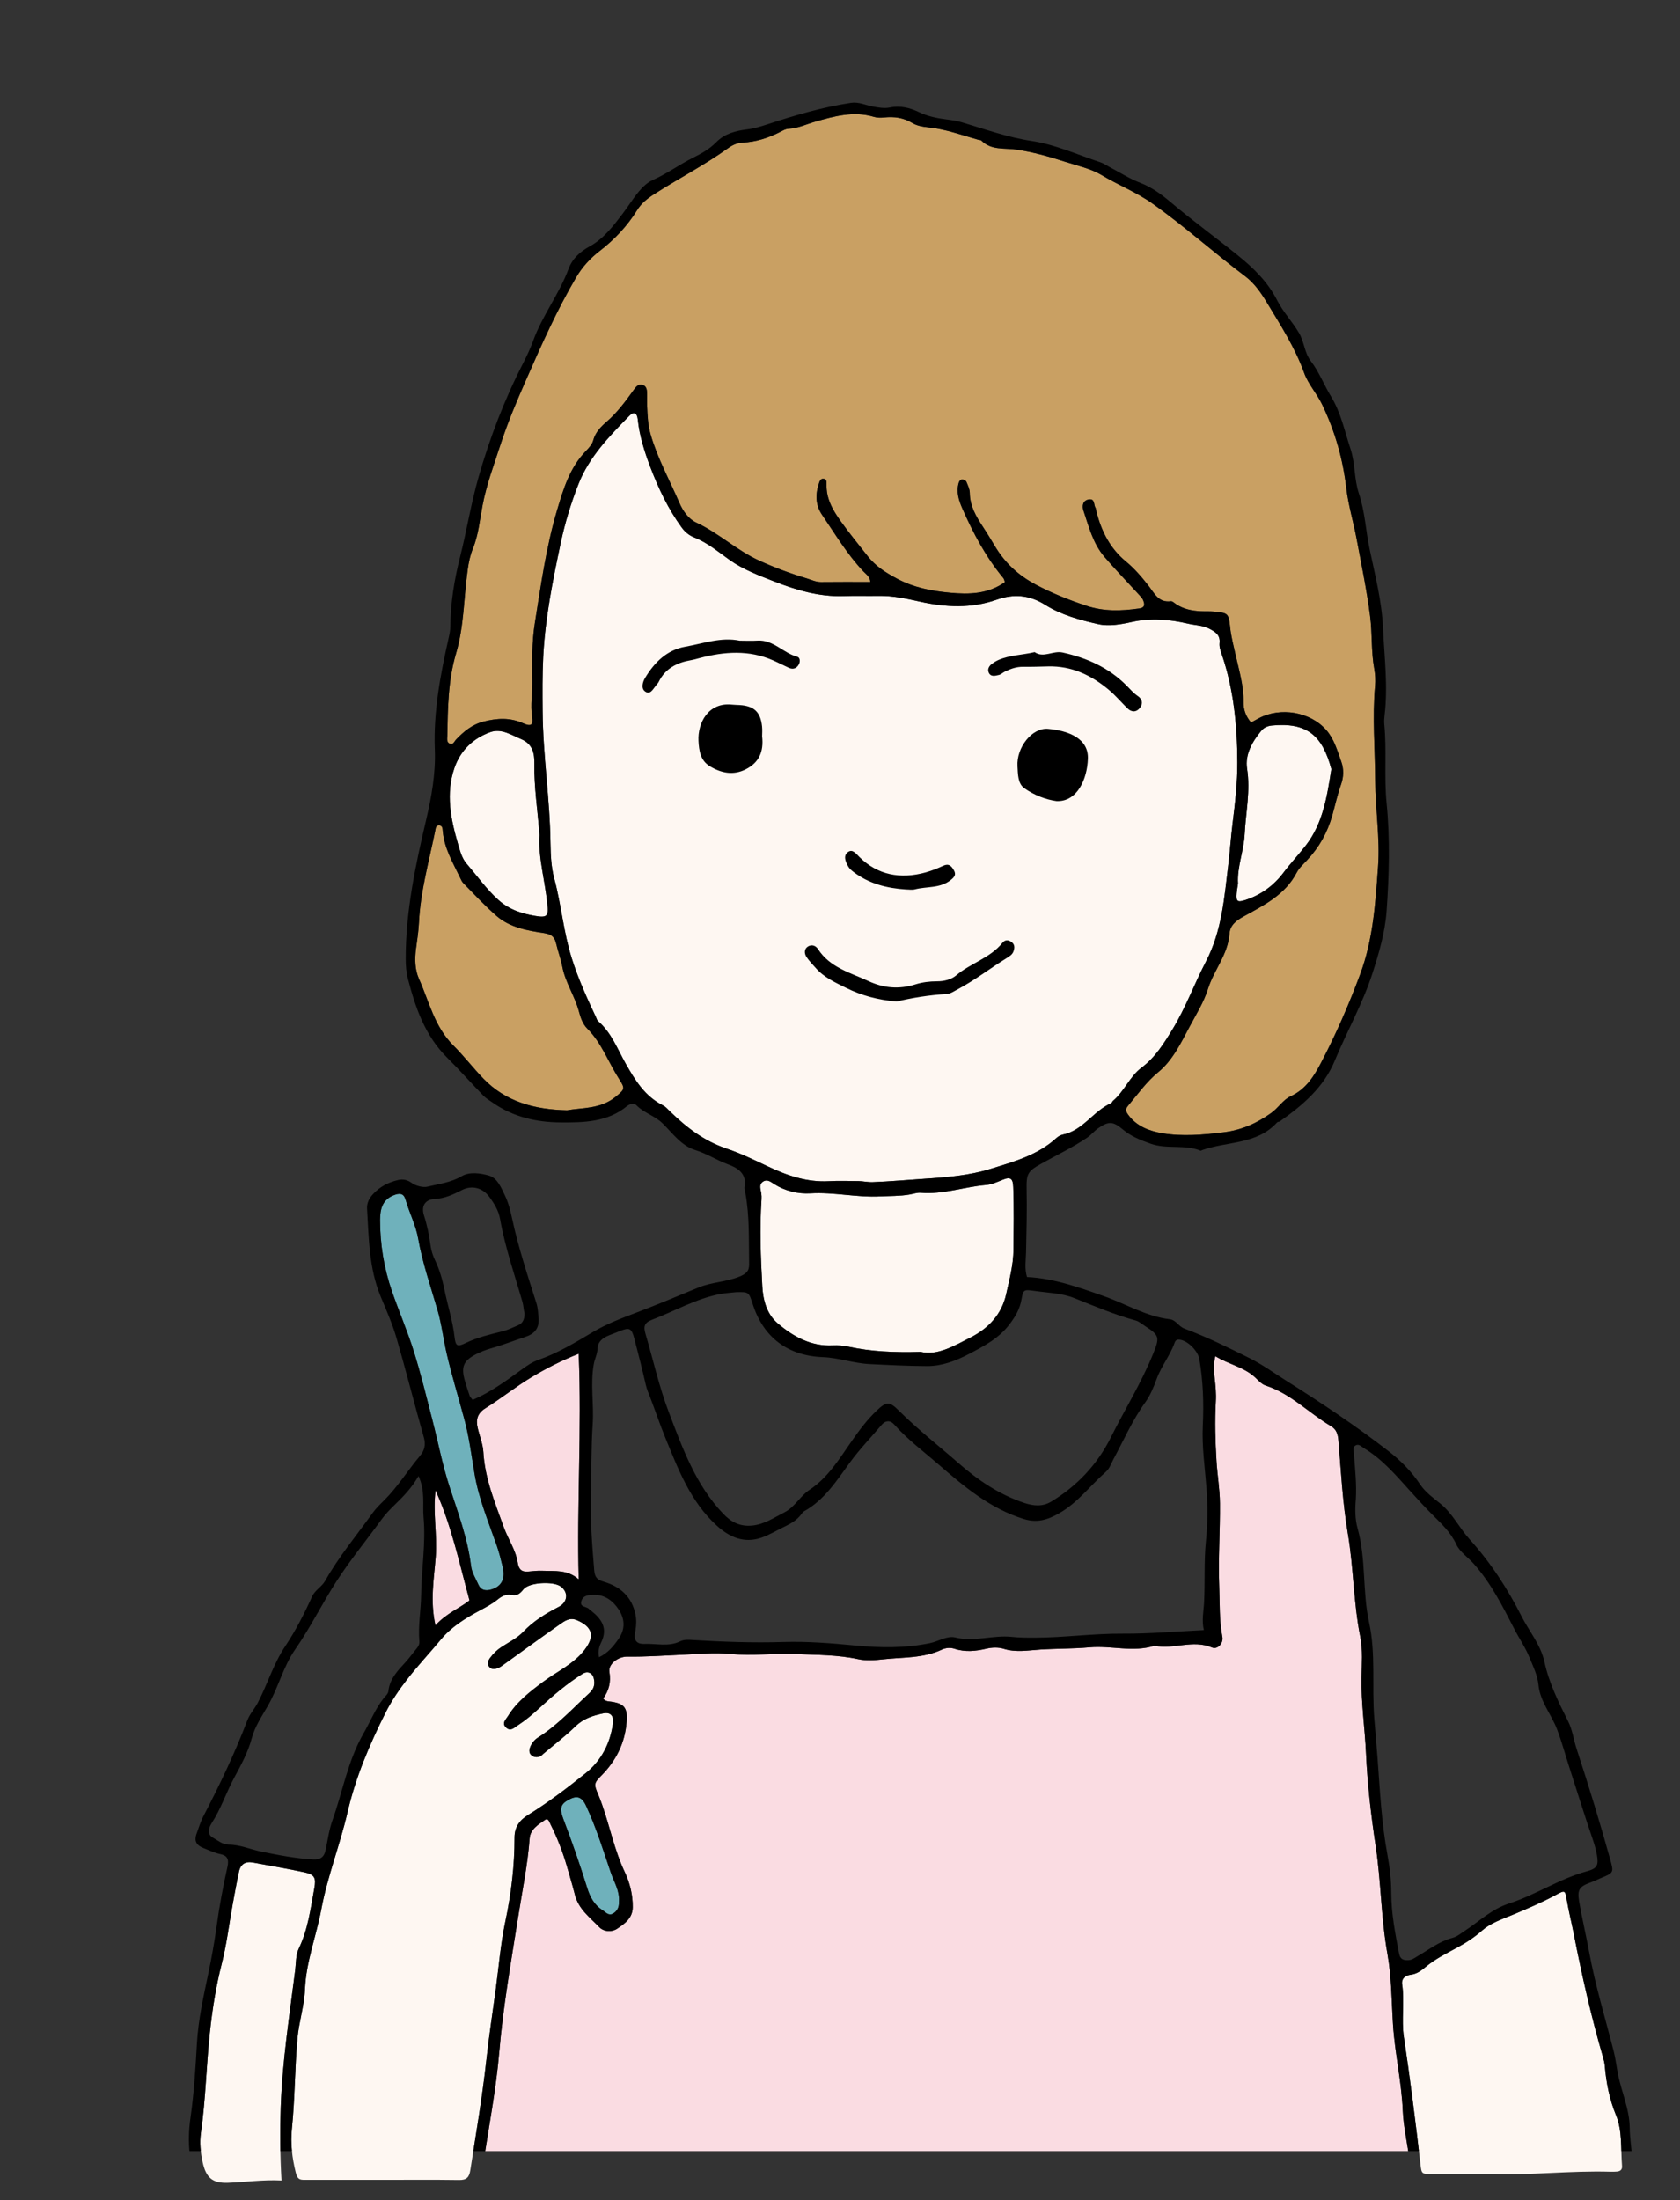 <svg version="1.1" id="staff_02" xmlns="http://www.w3.org/2000/svg" xmlns:xlink="http://www.w3.org/1999/xlink" width="164.863px" height="215.854px" viewBox="0 0 164.863 215.854">
<rect x="0" y="0" width="164.863" height="215.854" fill="#333333" stroke="none"/>
<g>
	<path fill="#FEF7F2" d="M84.24,115.875c0.472,0.014,0.932,0.122,1.415,0.104c1.719-0.066,3.429-0.225,5.142-0.337
		c2.157-0.141,4.297-0.314,6.356-0.949c2.309-0.712,4.674-1.35,6.531-3.055c0.168-0.154,0.4-0.281,0.622-0.326
		c1.987-0.407,2.989-2.324,4.743-3.083c0.076-0.033,0.101-0.166,0.173-0.226c1.111-0.933,1.65-2.397,2.787-3.245
		c1.36-1.014,2.197-2.373,3.041-3.75c1.299-2.121,2.149-4.475,3.289-6.663c1.566-3.007,1.799-6.225,2.19-9.429
		c0.166-1.359,0.257-2.757,0.426-4.114c0.249-2.001,0.477-3.997,0.471-6.007c-0.011-3.596-0.356-7.158-1.526-10.59
		c-0.127-0.371-0.26-0.742-0.22-1.115c0.085-0.789-0.415-1.099-0.991-1.401c-0.654-0.344-1.391-0.337-2.084-0.499
		c-1.822-0.426-3.656-0.592-5.536-0.17c-1.063,0.238-2.247,0.449-3.275,0.218c-1.799-0.405-3.651-0.903-5.216-1.892
		c-1.583-1-3.122-1.092-4.776-0.51c-2.482,0.873-4.998,0.75-7.488,0.198c-1.357-0.301-2.69-0.596-4.084-0.573
		c-1.15,0.019-2.302-0.02-3.451,0.019c-2.392,0.08-4.633-0.587-6.811-1.439c-1.493-0.584-3.018-1.157-4.343-2.09
		c-1.133-0.798-2.183-1.71-3.5-2.225c-0.491-0.192-0.907-0.534-1.227-0.972c-1.329-1.821-2.284-3.835-3.081-5.932
		c-0.576-1.517-1.065-3.051-1.232-4.682c-0.068-0.664-0.407-0.779-0.828-0.349c-1.964,2.008-3.945,4.036-4.99,6.697
		c-0.73,1.857-1.315,3.767-1.736,5.748c-0.79,3.714-1.535,7.424-1.725,11.221c-0.088,1.766-0.071,3.539-0.058,5.308
		c0.032,4.348,0.72,8.657,0.773,13.009c0.014,1.122,0.07,2.309,0.366,3.41c0.695,2.578,0.908,5.25,1.714,7.815
		c0.633,2.016,1.493,3.909,2.385,5.803c0.061,0.129,0.098,0.291,0.198,0.377c1.316,1.127,1.903,2.738,2.719,4.181
		c0.932,1.648,1.898,3.209,3.665,4.092c0.248,0.124,0.446,0.358,0.651,0.558c1.618,1.579,3.364,2.932,5.559,3.67
		c1.391,0.467,2.726,1.115,4.055,1.746c1.912,0.908,3.861,1.583,6.024,1.46C82.318,115.83,83.28,115.875,84.24,115.875z"/>
	<path fill="#FEF7F2" d="M37.549,213.862c2.498,0,4.996-0.023,7.493,0.014c0.728,0.011,0.999-0.242,1.11-0.958
		c0.562-3.623,1.187-7.236,1.583-10.885c0.247-2.278,0.6-4.544,0.907-6.815c0.302-2.231,0.478-4.489,0.943-6.686
		c0.578-2.73,0.913-5.47,0.906-8.248c-0.003-1.068,0.532-1.727,1.321-2.216c1.984-1.229,3.839-2.638,5.651-4.094
		c1.537-1.236,2.42-2.918,2.686-4.892c0.102-0.757-0.242-1.138-0.981-0.979c-0.978,0.211-1.912,0.501-2.685,1.254
		c-0.99,0.963-2.098,1.804-3.156,2.698c-0.108,0.091-0.204,0.217-0.329,0.265c-0.279,0.108-0.573,0.1-0.818-0.089
		c-0.266-0.205-0.268-0.507-0.167-0.786c0.151-0.415,0.425-0.754,0.801-0.991c1.904-1.201,3.407-2.862,5.046-4.368
		c0.449-0.413,0.543-0.895,0.406-1.435c-0.139-0.547-0.62-0.74-1.109-0.432c-1.537,0.968-2.924,2.153-4.245,3.374
		c-0.671,0.62-1.352,1.19-2.106,1.682c-0.332,0.216-0.697,0.63-1.141,0.215c-0.463-0.433-0.02-0.795,0.183-1.126
		c0.865-1.407,2.149-2.394,3.448-3.362c1.372-1.022,2.983-1.733,4.066-3.134c1.036-1.34,0.79-2.26-0.75-2.918
		c-0.706-0.302-1.209,0.083-1.698,0.426c-1.87,1.311-3.715,2.66-5.57,3.993c-0.117,0.084-0.235,0.171-0.366,0.228
		c-0.315,0.137-0.658,0.253-0.937-0.032c-0.293-0.299-0.145-0.645,0.054-0.916c0.313-0.425,0.691-0.789,1.143-1.082
		c0.72-0.466,1.526-0.862,2.104-1.471c1.009-1.063,2.208-1.79,3.48-2.446c0.899-0.464,0.986-1.444,0.188-2.015
		c-0.727-0.52-3.087-0.407-3.645,0.29c-0.346,0.432-0.635,0.66-1.174,0.544c-0.52-0.112-0.988,0.155-1.33,0.433
		c-0.569,0.463-1.198,0.785-1.83,1.125c-1.394,0.752-2.74,1.586-3.763,2.817c-1.095,1.319-2.273,2.572-3.321,3.92
		c-0.776,0.999-1.52,2.091-2.083,3.207c-1.581,3.135-2.965,6.379-3.757,9.82c-0.739,3.209-1.968,6.275-2.575,9.528
		c-0.49,2.623-1.494,5.14-1.604,7.854c-0.066,1.626-0.595,3.193-0.739,4.82c-0.261,2.95-0.242,5.914-0.545,8.862
		c-0.146,1.424,0.022,2.846,0.376,4.273c0.168,0.679,0.377,0.734,0.891,0.733C32.458,213.86,35.004,213.862,37.549,213.862z"/>
	<path fill="#FEF7F2" d="M146.726,213.293c3.313,0.137,7.335-0.346,11.368-0.227c0.192,0.006,0.384-0.003,0.576-0.017
		c0.335-0.026,0.533-0.185,0.504-0.549c-0.135-1.669,0.046-3.431-0.587-4.972c-0.649-1.582-0.962-3.171-1.102-4.835
		c-0.024-0.282-0.09-0.564-0.169-0.837c-1.166-3.993-2.081-8.046-2.878-12.125c-0.21-1.077-0.479-2.141-0.668-3.219
		c-0.191-1.087-0.145-1.115-1.113-0.594c-1.391,0.748-2.84,1.366-4.297,1.97c-1.014,0.42-2.094,0.781-2.915,1.508
		c-0.766,0.678-1.6,1.216-2.48,1.692c-1.045,0.565-2.108,1.093-3.027,1.856c-0.446,0.37-0.872,0.709-1.493,0.789
		c-0.487,0.063-0.941,0.334-0.849,0.953c0.255,1.716-0.089,3.442,0.17,5.167c0.623,4.148,1.146,8.311,1.627,12.478
		c0.11,0.953,0.109,0.958,1.139,0.961C142.357,213.296,144.181,213.293,146.726,213.293z"/>
	<path fill="#FEF7F2" d="M90.352,132.631c1.637,0.397,3.3-0.599,4.935-1.436c1.712-0.877,3.016-2.241,3.453-4.232
		c0.314-1.435,0.702-2.844,0.715-4.347c0.017-2.057,0.056-4.112-0.023-6.168c-0.031-0.825-0.262-1.024-1.046-0.699
		c-0.535,0.221-1.073,0.461-1.638,0.509c-2.138,0.179-4.204,0.946-6.388,0.761c-0.368-0.031-0.751,0.113-1.127,0.177
		c-0.941,0.159-1.893,0.133-2.842,0.182c-2.299,0.121-4.556-0.44-6.866-0.302c-1.209,0.072-2.468-0.221-3.563-0.913
		c-0.305-0.193-0.651-0.499-1.055-0.253c-0.486,0.296-0.258,0.754-0.2,1.169c0.026,0.189,0.034,0.384,0.022,0.574
		c-0.189,2.851-0.081,5.702,0.077,8.548c0.075,1.347,0.436,2.712,1.488,3.611c1.536,1.312,3.276,2.29,5.427,2.187
		c0.522-0.025,1.062,0.016,1.572,0.127C85.504,132.603,87.739,132.702,90.352,132.631z"/>
	<path fill="#FEF7F2" d="M27.627,213.924c-0.144-2.533-0.157-4.874-0.075-7.218c0.158-4.501,0.852-8.943,1.416-13.4
		c0.09-0.713,0.047-1.5,0.346-2.117c0.916-1.889,1.164-3.925,1.534-5.94c0.184-1.004,0.033-1.342-0.958-1.558
		c-1.676-0.366-3.372-0.641-5.058-0.961c-0.75-0.142-1.223,0.16-1.379,0.891c-0.229,1.074-0.427,2.154-0.623,3.235
		c-0.351,1.929-0.58,3.888-1.064,5.782c-0.57,2.233-0.93,4.506-1.171,6.77c-0.349,3.277-0.413,6.585-0.88,9.859
		c-0.135,0.944-0.036,1.916,0.171,2.863c0.338,1.54,0.967,2.072,2.485,2.019C24.092,214.087,25.801,213.831,27.627,213.924z"/>
	<path fill="#FEF7F2" d="M52.946,81.927c-0.19-2.475-0.547-4.705-0.506-6.961c0.02-1.089-0.182-1.981-1.315-2.46
		c-0.971-0.41-1.931-1.062-3.002-0.679c-1.691,0.604-2.931,1.787-3.527,3.512c-0.869,2.516-0.371,4.995,0.345,7.447
		c0.2,0.686,0.378,1.41,0.854,1.96c1.026,1.184,1.917,2.465,3.105,3.537c1.08,0.974,2.298,1.346,3.604,1.572
		c1.203,0.208,1.33,0.024,1.206-1.187C53.47,86.341,52.797,84.064,52.946,81.927z"/>
	<path fill="#FEF7F2" d="M121.489,86.685c-0.055,0.38-0.111,0.662-0.134,0.947c-0.067,0.804,0.07,0.92,0.835,0.674
		c1.539-0.496,2.811-1.427,3.762-2.693c0.692-0.921,1.477-1.753,2.178-2.652c1.704-2.188,2.104-4.859,2.52-7.505
		c-0.879-3.281-2.374-4.615-5.852-4.275c-0.385,0.038-0.763,0.198-1.003,0.487c-0.901,1.084-1.634,2.346-1.415,3.751
		c0.34,2.178-0.13,4.283-0.238,6.418C122.058,83.502,121.384,85.09,121.489,86.685z"/>
	<g>
		<defs>
			<rect id="SVGID_1_" width="163.696" height="211.043"/>
		</defs>
		<clipPath id="SVGID_2_">
			<use xlink:href="#SVGID_1_"  overflow="visible"/>
		</clipPath>
		<path clip-path="url(#SVGID_2_)" fill="#C9A063" d="M122.771,70.883c0.253-0.139,0.5-0.278,0.751-0.411
			c2.13-1.133,5.06-0.645,6.636,1.162c0.765,0.876,1.078,2.007,1.461,3.08c0.263,0.737,0.25,1.491-0.021,2.255
			c-0.349,0.982-0.57,2.01-0.851,3.009c-0.484,1.721-1.299,3.16-2.5,4.433c-0.361,0.383-0.769,0.757-1.007,1.213
			c-1.138,2.175-3.232,3.201-5.221,4.298c-0.762,0.42-1.31,0.883-1.364,1.675c-0.14,2.044-1.534,3.573-2.118,5.439
			c-0.405,1.294-1.156,2.485-1.801,3.697c-0.853,1.602-1.658,3.295-3.071,4.454c-1.175,0.963-2.005,2.163-2.957,3.287
			c-0.267,0.315-0.266,0.513-0.02,0.858c0.837,1.179,2.125,1.64,3.394,1.851c1.969,0.327,3.956,0.153,5.968-0.093
			c1.811-0.221,3.254-0.878,4.677-1.883c0.709-0.501,1.188-1.318,1.929-1.656c1.526-0.698,2.316-2.013,3.01-3.341
			c1.453-2.784,2.704-5.654,3.807-8.617c1.285-3.452,1.497-6.986,1.758-10.549c0.206-2.82-0.267-5.629-0.279-8.452
			c-0.013-3.097-0.293-6.193-0.012-9.293c0.052-0.567,0.015-1.16-0.087-1.721c-0.309-1.702-0.181-3.432-0.403-5.146
			c-0.332-2.558-0.854-5.076-1.331-7.605c-0.31-1.644-0.806-3.262-1-4.918c-0.338-2.886-1.116-5.609-2.376-8.225
			c-0.522-1.083-1.363-1.981-1.765-3.101c-0.897-2.498-2.332-4.707-3.685-6.951c-0.557-0.924-1.217-1.864-2.103-2.53
			c-3.087-2.321-5.96-4.915-9.116-7.147c-1.559-1.103-3.349-1.804-4.984-2.788c-1.035-0.623-2.387-0.917-3.609-1.311
			c-1.54-0.496-3.117-0.942-4.712-1.178c-1.205-0.179-2.485,0.097-3.474-0.895c-0.057-0.057-0.184-0.041-0.276-0.067
			c-1.376-0.388-2.719-0.866-4.144-1.117c-0.777-0.137-1.632-0.104-2.353-0.537c-0.857-0.515-1.78-0.647-2.762-0.536
			c-0.328,0.037-0.688,0.032-1.001-0.062c-1.986-0.601-3.9-0.06-5.765,0.472c-0.865,0.247-1.686,0.655-2.608,0.697
			c-0.303,0.014-0.543,0.165-0.799,0.297c-1.16,0.596-2.392,0.993-3.692,1.06c-0.571,0.029-1.005,0.232-1.434,0.54
			c-2.332,1.673-4.885,2.989-7.296,4.537c-0.661,0.424-1.228,0.879-1.646,1.553c-0.971,1.564-2.219,2.884-3.675,4.007
			c-0.923,0.712-1.705,1.566-2.29,2.56c-1.894,3.218-3.409,6.624-4.909,10.037c-0.92,2.094-1.812,4.187-2.524,6.377
			c-0.649,1.999-1.386,3.952-1.777,6.031c-0.263,1.401-0.394,2.847-0.934,4.179c-0.276,0.679-0.415,1.357-0.515,2.076
			c-0.383,2.744-0.352,5.557-1.144,8.23c-0.786,2.655-0.806,5.364-0.856,8.081c-0.005,0.277-0.089,0.628,0.235,0.763
			c0.347,0.144,0.439-0.209,0.631-0.41c0.755-0.789,1.567-1.47,2.687-1.756c1.338-0.342,2.606-0.412,3.905,0.172
			c0.758,0.341,1.002,0.164,0.869-0.652c-0.19-1.16,0.042-2.298,0.023-3.446c-0.031-1.91-0.064-3.836,0.238-5.729
			c0.595-3.725,1.107-7.469,2.187-11.098c0.619-2.08,1.24-4.164,2.819-5.786c0.295-0.303,0.62-0.662,0.724-1.05
			c0.213-0.802,0.769-1.356,1.323-1.835c1.049-0.908,1.846-1.998,2.643-3.103c0.227-0.314,0.474-0.668,0.929-0.487
			c0.363,0.144,0.384,0.519,0.39,0.862c0.006,0.383-0.01,0.767,0.004,1.15c0.037,0.957,0.078,1.918,0.347,2.844
			c0.681,2.349,1.87,4.487,2.832,6.719c0.337,0.781,0.89,1.564,1.647,1.916c2.204,1.025,3.97,2.73,6.204,3.741
			c1.527,0.691,3.066,1.264,4.656,1.74c0.453,0.136,0.882,0.356,1.384,0.35c1.603-0.019,3.206-0.007,4.831-0.007
			c-0.007-0.502-0.417-0.76-0.687-1.046c-1.587-1.678-2.758-3.654-4.047-5.544c-0.672-0.986-0.663-2.068-0.279-3.164
			c0.063-0.18,0.157-0.373,0.377-0.372c0.334,0.001,0.354,0.277,0.345,0.51c-0.053,1.425,0.593,2.542,1.396,3.668
			c0.831,1.167,1.741,2.261,2.618,3.387c0.793,1.019,1.793,1.642,2.898,2.234c1.646,0.882,3.417,1.218,5.222,1.385
			c1.859,0.172,3.72,0.133,5.366-1.043c-0.048-0.132-0.065-0.289-0.148-0.389c-1.714-2.065-2.964-4.407-4.031-6.846
			c-0.34-0.777-0.619-1.624-0.347-2.514c0.061-0.201,0.192-0.348,0.408-0.311c0.125,0.021,0.298,0.11,0.34,0.213
			c0.143,0.354,0.331,0.727,0.333,1.094c0.009,1.27,0.627,2.328,1.273,3.302c0.419,0.633,0.815,1.291,1.203,1.937
			c0.984,1.64,2.3,2.853,3.984,3.749c1.593,0.848,3.23,1.502,4.949,2.075c1.779,0.593,3.447,0.524,5.204,0.279
			c0.623-0.087,0.55-0.439,0.406-0.801c-0.101-0.253-0.329-0.462-0.521-0.672c-1.097-1.202-2.234-2.371-3.293-3.606
			c-1.11-1.294-1.517-2.941-2.045-4.511c-0.155-0.46-0.096-1.026,0.557-1.113c0.572-0.076,0.434,0.523,0.616,0.815
			c0.072,0.115,0.063,0.278,0.099,0.416c0.498,1.892,1.321,3.565,2.884,4.853c0.84,0.692,1.573,1.542,2.241,2.408
			c0.583,0.756,0.981,1.656,2.178,1.502c0.15-0.019,0.334,0.165,0.491,0.271c0.74,0.502,1.578,0.665,2.448,0.708
			c0.431,0.022,0.866-0.006,1.295,0.034c1.37,0.127,1.437,0.173,1.579,1.523c0.101,0.96,0.35,1.883,0.559,2.819
			c0.333,1.489,0.786,2.958,0.754,4.516C122.012,69.586,122.242,70.273,122.771,70.883z"/>
		<path clip-path="url(#SVGID_2_)" fill="#C9A063" d="M55.646,108.929c1.448-0.264,3.281-0.104,4.764-1.323
			c0.897-0.738,0.965-0.781,0.342-1.75c-1.054-1.641-1.707-3.531-3.127-4.949c-0.439-0.438-0.652-1.061-0.812-1.667
			c-0.402-1.523-1.34-2.843-1.634-4.411c-0.139-0.745-0.42-1.462-0.59-2.202c-0.152-0.659-0.399-0.958-1.191-1.08
			c-1.635-0.25-3.342-0.54-4.654-1.672c-1.156-0.998-2.192-2.135-3.272-3.221c-0.131-0.132-0.215-0.318-0.297-0.491
			c-0.711-1.504-1.598-2.943-1.729-4.666c-0.016-0.216-0.035-0.517-0.361-0.52c-0.323-0.003-0.327,0.272-0.374,0.508
			c-0.602,2.991-1.447,5.936-1.597,9.01c-0.042,0.859-0.173,1.716-0.289,2.57c-0.137,1.017-0.116,2.069,0.29,2.97
			c1.004,2.23,1.502,4.674,3.38,6.541c1.022,1.016,1.946,2.223,2.965,3.271C49.592,108.043,52.358,108.857,55.646,108.929z"/>
		<path clip-path="url(#SVGID_2_)" fill="#FADCE2" d="M119.266,133.05c-0.21,0.845-0.149,1.498-0.07,2.161
			c0.089,0.755,0.161,1.501,0.117,2.28c-0.109,1.948-0.052,3.899,0.066,5.855c0.083,1.384,0.326,2.75,0.338,4.143
			c0.023,2.723-0.175,5.439-0.069,8.17c0.064,1.652-0.008,3.3,0.307,4.938c0.118,0.613-0.47,1.27-1.02,1.035
			c-1.877-0.802-3.77,0.22-5.63-0.176c-2.11,0.681-4.256-0.033-6.384,0.161c-1.612,0.147-3.239,0.114-4.856,0.22
			c-1.192,0.078-2.367,0.297-3.56-0.074c-0.539-0.167-1.138-0.147-1.712-0.013c-1.033,0.242-2.063,0.352-3.105,0.011
			c-0.417-0.137-0.868-0.104-1.269,0.084c-1.834,0.857-3.83,0.733-5.765,0.949c-0.805,0.09-1.659,0.154-2.438-0.016
			c-2.016-0.438-4.052-0.414-6.089-0.504c-2.145-0.094-4.281,0.197-6.436-0.011c-1.596-0.154-3.232,0.013-4.832,0.083
			c-1.763,0.077-3.525,0.208-5.296,0.181c-0.915-0.014-1.892,0.746-1.761,1.506c0.174,1.013-0.068,1.856-0.608,2.608
			c0.194,0.237,0.382,0.262,0.574,0.284c1.474,0.171,1.833,0.576,1.724,2.001c-0.158,2.075-1.038,3.822-2.489,5.286
			c-0.707,0.713-0.745,0.831-0.3,1.847c0.153,0.351,0.284,0.713,0.41,1.074c0.755,2.163,1.198,4.424,2.191,6.519
			c0.506,1.067,0.803,2.249,0.786,3.475c-0.015,1.08-0.816,1.624-1.546,2.107c-0.498,0.329-1.282,0.306-1.75-0.176
			c-0.919-0.947-2.023-1.771-2.375-3.16c-0.234-0.925-0.511-1.839-0.775-2.756c-0.411-1.429-0.943-2.811-1.61-4.14
			c-0.123-0.245-0.228-0.68-0.559-0.448c-0.651,0.455-1.432,0.908-1.499,1.807c-0.193,2.576-0.716,5.094-1.117,7.637
			c-0.699,4.434-1.486,8.861-1.867,13.351c-0.311,3.659-1.025,7.283-1.564,10.922c-0.074,0.498-0.163,0.994-0.262,1.591
			c0.55,0,0.978-0.001,1.406,0c7.829,0.023,15.658,0.084,23.486,0.062c16.469-0.046,32.94,0.186,49.408-0.267
			c5.228-0.144,10.459-0.202,15.688-0.303c1.19-0.023,1.315-0.14,1.171-1.359c-0.195-1.647-0.596-3.263-0.667-4.932
			c-0.12-2.826-0.775-5.597-0.957-8.412c-0.15-2.325-0.138-4.67-0.549-6.963c-0.626-3.493-0.62-7.043-1.15-10.553
			c-0.455-3.01-0.813-6.064-0.952-9.127c-0.113-2.472-0.486-4.928-0.441-7.413c0.024-1.34,0.137-2.721-0.123-4.016
			c-0.67-3.341-0.647-6.752-1.217-10.105c-0.511-3.008-0.671-6.078-0.923-9.126c-0.053-0.636-0.187-1.11-0.742-1.438
			c-2.163-1.277-3.932-3.183-6.404-3.98c-0.382-0.123-0.701-0.487-1.012-0.778C122.078,134.11,120.584,133.868,119.266,133.05z"/>
		<path clip-path="url(#SVGID_2_)" fill="#FADCE2" d="M56.789,154.954c-0.196-7.39,0.309-14.687-0.001-22.141
			c-1.693,0.669-3.203,1.446-4.648,2.312c-1.546,0.927-2.96,2.073-4.492,3.026c-0.808,0.502-0.963,1.122-0.772,1.942
			c0.184,0.79,0.511,1.569,0.557,2.365c0.151,2.615,1.143,4.974,2.01,7.389c0.419,1.166,1.165,2.211,1.355,3.437
			c0.119,0.766,0.447,0.968,1.133,0.89c0.426-0.048,0.858-0.085,1.284-0.068C54.432,154.151,55.708,153.975,56.789,154.954z"/>
		<path clip-path="url(#SVGID_2_)" fill="#FADCE2" d="M46.071,157.014c-1.002-3.701-1.775-7.359-3.328-10.796
			c-0.281,2.173,0.18,4.34,0.015,6.499c-0.165,2.163-0.568,4.32-0.028,6.745C43.819,158.265,45.136,157.763,46.071,157.014z"/>
		<path clip-path="url(#SVGID_2_)" fill="#6FB1BB" d="M37.298,119.659c-0.002,2.412,0.383,4.765,1.17,7.039
			c0.682,1.972,1.518,3.894,2.141,5.883c0.699,2.236,1.251,4.52,1.837,6.79c0.551,2.132,0.96,4.297,1.638,6.399
			c0.836,2.59,1.813,5.143,2.143,7.88c0.078,0.641,0.471,1.249,0.743,1.861c0.212,0.477,0.661,0.566,1.093,0.467
			c1.132-0.26,1.56-1.055,1.271-2.233c-0.171-0.698-0.336-1.39-0.575-2.075c-0.812-2.329-1.778-4.613-2.19-7.069
			c-0.3-1.785-0.527-3.594-0.995-5.335c-0.572-2.126-1.214-4.23-1.718-6.378c-0.339-1.442-0.503-2.915-0.917-4.345
			c-0.676-2.333-1.48-4.636-1.903-7.035c-0.235-1.329-0.867-2.518-1.232-3.8c-0.186-0.654-0.592-0.698-1.249-0.411
			C37.498,117.76,37.31,118.664,37.298,119.659z"/>
		<path clip-path="url(#SVGID_2_)" fill="#6FB1BB" d="M60.737,186.584c0.095-1.07-0.485-1.944-0.804-2.884
			c-0.746-2.2-1.44-4.424-2.422-6.536c-0.436-0.937-0.931-1.048-1.806-0.54c-0.693,0.402-0.81,0.829-0.421,1.846
			c0.851,2.226,1.63,4.476,2.34,6.751c0.273,0.874,0.677,1.665,1.501,2.181c0.319,0.2,0.582,0.568,0.999,0.352
			C60.58,187.517,60.769,187.078,60.737,186.584z"/>
		<path clip-path="url(#SVGID_2_)" d="M46.386,137.341c1.758-0.755,3.295-1.876,4.827-2.993c0.51-0.372,1.018-0.722,1.608-0.928
			c1.904-0.663,3.628-1.706,5.337-2.722c1.377-0.819,2.824-1.365,4.298-1.923c2.051-0.775,4.071-1.632,6.1-2.465
			c1.29-0.53,2.713-0.533,4.012-1.067c0.616-0.254,0.959-0.516,0.947-1.211c-0.042-2.345,0.057-4.696-0.377-7.02
			c-0.035-0.188-0.111-0.388-0.078-0.565c0.241-1.29-0.652-1.86-1.581-2.199c-1.119-0.408-2.109-1.066-3.262-1.422
			c-1.353-0.418-2.212-1.642-3.187-2.605c-0.768-0.758-1.826-1.018-2.569-1.781c-0.226-0.232-0.653-0.151-0.938,0.083
			c-1.918,1.578-4.236,1.61-6.521,1.595c-2.373-0.015-4.649-0.535-6.643-1.933c-0.314-0.22-0.659-0.415-0.923-0.687
			c-1.198-1.235-2.342-2.525-3.562-3.738c-2.158-2.145-3.099-4.871-3.841-7.715c-0.172-0.66-0.217-1.305-0.218-1.981
			c-0.007-4.634,0.945-9.122,1.997-13.6c0.533-2.27,0.95-4.571,0.858-6.912c-0.147-3.727,0.544-7.341,1.353-10.943
			c0.085-0.377,0.165-0.741,0.168-1.128c0.019-2.306,0.39-4.606,0.947-6.797c0.66-2.599,1.073-5.25,1.81-7.827
			c1.107-3.868,2.53-7.61,4.371-11.192c0.37-0.721,0.722-1.459,0.997-2.22c0.897-2.484,2.558-4.587,3.477-7.063
			c0.373-1.006,1.117-1.686,2.098-2.224c1.352-0.741,2.293-1.989,3.22-3.204c0.55-0.721,1.024-1.505,1.608-2.196
			c0.365-0.432,0.819-0.864,1.325-1.089c1.405-0.623,2.64-1.537,4.011-2.217c0.802-0.398,1.59-0.838,2.243-1.51
			c0.799-0.823,1.895-1.11,2.996-1.243c0.718-0.087,1.373-0.292,2.057-0.516c2.671-0.874,5.369-1.67,8.161-2.092
			c0.748-0.113,1.408,0.22,2.099,0.353c0.574,0.111,1.179,0.215,1.695,0.108c1.064-0.221,1.993,0.029,2.91,0.465
			c0.835,0.398,1.726,0.58,2.625,0.695c0.526,0.067,1.042,0.136,1.549,0.287c2.275,0.677,4.489,1.478,6.883,1.837
			c2.285,0.343,4.472,1.348,6.696,2.079c0.314,0.103,0.596,0.303,0.892,0.459c1.014,0.533,1.97,1.155,3.06,1.573
			c1.093,0.42,2.057,1.122,2.982,1.904c2.152,1.82,4.438,3.48,6.63,5.253c1.518,1.228,2.895,2.579,3.805,4.374
			c0.574,1.133,1.478,2.076,2.135,3.185c0.522,0.882,0.528,1.938,1.157,2.757c0.815,1.062,1.293,2.338,1.972,3.45
			c1.005,1.645,1.348,3.432,1.929,5.178c0.473,1.42,0.343,2.947,0.821,4.366c0.598,1.774,0.671,3.652,1.055,5.471
			c0.54,2.557,1.197,5.134,1.313,7.724c0.128,2.848,0.498,5.713,0.152,8.578c-0.034,0.285-0.055,0.579-0.028,0.863
			c0.251,2.575-0.031,5.156,0.227,7.747c0.35,3.519,0.252,7.086-0.003,10.613c-0.15,2.071-0.745,4.108-1.396,6.117
			c-0.961,2.965-2.498,5.662-3.679,8.52c-1.094,2.646-3.155,4.383-5.399,5.97c-0.075,0.053-0.209,0.036-0.265,0.098
			c-1.984,2.199-4.909,1.845-7.376,2.727c-0.045,0.016-0.099,0.066-0.13,0.054c-1.57-0.642-3.294-0.118-4.897-0.686
			c-1.002-0.355-1.945-0.727-2.761-1.42c-0.945-0.802-1.405-0.794-2.402-0.093c-0.389,0.273-0.673,0.645-1.08,0.921
			c-1.452,0.983-3.032,1.727-4.552,2.58c-1.273,0.714-1.416,0.975-1.384,2.482c0.044,2.053-0.012,4.109-0.055,6.163
			c-0.017,0.808-0.162,1.616,0.092,2.444c2.657,0.13,5.087,1.01,7.579,1.888c2.139,0.754,4.133,1.984,6.446,2.256
			c0.594,0.07,0.852,0.702,1.422,0.915c2.194,0.819,4.296,1.852,6.392,2.899c1.268,0.633,2.412,1.463,3.596,2.211
			c3.426,2.166,6.81,4.412,10.019,6.895c1.196,0.925,2.273,2.001,3.13,3.29c0.5,0.752,1.257,1.297,1.967,1.867
			c1.202,0.964,1.864,2.386,2.877,3.505c2.065,2.281,3.715,4.823,5.102,7.559c0.753,1.486,1.881,2.79,2.245,4.463
			c0.452,2.077,1.373,3.949,2.321,5.829c0.423,0.839,0.547,1.825,0.844,2.733c1.174,3.584,2.282,7.188,3.291,10.823
			c0.365,1.315,0.357,1.315-0.969,1.858c-0.311,0.127-0.61,0.282-0.926,0.396c-1.131,0.409-1.357,0.696-1.151,1.9
			c0.283,1.652,0.678,3.286,0.98,4.935c0.603,3.292,1.583,6.489,2.406,9.725c0.176,0.694,0.264,1.411,0.394,2.116
			c0.336,1.821,1.166,3.53,1.181,5.429c0.007,0.955,0.175,1.908,0.225,2.864c0.07,1.348,0.051,1.35,1.345,1.354
			c0.865,0.003,1.729,0.001,2.594,0.007c0.354,0.002,0.747,0.092,0.769,0.477c0.027,0.486-0.399,0.599-0.806,0.604
			c-0.961,0.014-1.922,0.016-2.882,0.012c-0.46-0.002-0.883,0.01-0.846,0.654c0.018,0.315-0.121,0.599-0.442,0.637
			c-0.316,0.038-0.611-0.216-0.615-0.495c-0.011-0.783-0.477-0.753-1.051-0.762c-5.909-0.091-11.812,0.386-17.715,0.191
			c-0.922-0.03-1.177,1.253-1.693,0.769c-0.604-0.567-1.132-0.654-1.847-0.655c-5.761-0.009-11.522,0.182-17.276,0.366
			c-7.636,0.244-15.268,0.158-22.901,0.193c-16.093,0.074-32.187-0.015-48.28-0.033c-0.799-0.001-1.618-0.139-2.23,0.65
			c-0.219,0.283-0.724,0.411-0.864-0.182c-0.108-0.459-0.419-0.464-0.759-0.463c-6.774,0.023-13.548,0.007-20.32,0.11
			c-1.28,0.02-2.574,0.198-3.867,0.24c-0.553,0.018-0.843-0.183-1.052-0.735c-0.834-2.204-1.062-4.426-0.726-6.777
			c0.346-2.415,0.499-4.863,0.635-7.302c0.131-2.355,0.649-4.641,1.128-6.928c0.315-1.504,0.585-3.002,0.795-4.523
			c0.273-1.983,0.635-3.959,1.077-5.912c0.174-0.77-0.06-1.105-0.714-1.239c-0.57-0.116-1.075-0.373-1.607-0.575
			c-0.7-0.266-0.987-0.676-0.705-1.442c0.215-0.583,0.386-1.171,0.679-1.733c1.59-3.05,3.07-6.154,4.296-9.371
			c0.245-0.641,0.709-1.123,1.021-1.717c0.953-1.821,1.539-3.819,2.688-5.54c1.036-1.551,1.881-3.205,2.65-4.899
			c0.289-0.637,0.945-0.94,1.28-1.534c1.335-2.369,3.08-4.455,4.656-6.656c0.33-0.461,0.75-0.861,1.154-1.263
			c1.319-1.316,2.291-2.91,3.482-4.327c0.471-0.561,0.592-1.111,0.383-1.848c-0.927-3.259-1.748-6.549-2.7-9.801
			c-0.401-1.368-0.991-2.691-1.536-4.008c-1.152-2.782-1.15-5.698-1.33-8.603c-0.033-0.537,0.198-1.012,0.58-1.427
			c0.676-0.735,1.501-1.158,2.462-1.384c0.513-0.121,0.948,0.003,1.34,0.286c0.401,0.289,1.113,0.469,1.531,0.367
			c1.14-0.279,2.297-0.399,3.369-1.029c0.773-0.455,1.836-0.304,2.679-0.06c0.835,0.242,1.2,1.19,1.564,1.944
			c0.348,0.719,0.547,1.524,0.717,2.312c0.605,2.812,1.513,5.535,2.378,8.27c0.149,0.472,0.163,0.931,0.208,1.407
			c0.1,1.039-0.392,1.599-1.328,1.901c-1.089,0.352-2.156,0.778-3.257,1.088c-0.562,0.158-1.098,0.36-1.601,0.626
			c-1.194,0.63-1.428,1.239-1.051,2.558c0.143,0.502,0.301,0.999,0.474,1.492C46.131,137.069,46.254,137.169,46.386,137.341z
			 M119.266,133.05c-0.21,0.845-0.149,1.498-0.07,2.161c0.089,0.755,0.161,1.501,0.117,2.28c-0.109,1.948-0.052,3.899,0.066,5.855
			c0.083,1.384,0.326,2.75,0.338,4.143c0.023,2.723-0.175,5.439-0.069,8.17c0.064,1.652-0.008,3.3,0.307,4.938
			c0.118,0.613-0.47,1.27-1.02,1.035c-1.877-0.802-3.77,0.22-5.63-0.176c-2.11,0.681-4.256-0.033-6.384,0.161
			c-1.612,0.147-3.239,0.114-4.856,0.22c-1.192,0.078-2.367,0.297-3.56-0.074c-0.539-0.167-1.138-0.147-1.712-0.013
			c-1.033,0.242-2.063,0.352-3.105,0.011c-0.417-0.137-0.868-0.104-1.269,0.084c-1.834,0.857-3.83,0.733-5.765,0.949
			c-0.805,0.09-1.659,0.154-2.438-0.016c-2.016-0.438-4.052-0.414-6.089-0.504c-2.145-0.094-4.281,0.197-6.436-0.011
			c-1.596-0.154-3.232,0.013-4.832,0.083c-1.763,0.077-3.525,0.208-5.296,0.181c-0.915-0.014-1.892,0.746-1.761,1.506
			c0.174,1.013-0.068,1.856-0.608,2.608c0.194,0.237,0.382,0.262,0.574,0.284c1.474,0.171,1.833,0.576,1.724,2.001
			c-0.158,2.075-1.038,3.822-2.489,5.286c-0.707,0.713-0.745,0.831-0.3,1.847c0.153,0.351,0.284,0.713,0.41,1.074
			c0.755,2.163,1.198,4.424,2.191,6.519c0.506,1.067,0.803,2.249,0.786,3.475c-0.015,1.08-0.816,1.624-1.546,2.107
			c-0.498,0.329-1.282,0.306-1.75-0.176c-0.919-0.947-2.023-1.771-2.375-3.16c-0.234-0.925-0.511-1.839-0.775-2.756
			c-0.411-1.429-0.943-2.811-1.61-4.14c-0.123-0.245-0.228-0.68-0.559-0.448c-0.651,0.455-1.432,0.908-1.499,1.807
			c-0.193,2.576-0.716,5.094-1.117,7.637c-0.699,4.434-1.486,8.861-1.867,13.351c-0.311,3.659-1.025,7.283-1.564,10.922
			c-0.074,0.498-0.163,0.994-0.262,1.591c0.55,0,0.978-0.001,1.406,0c7.829,0.023,15.658,0.084,23.486,0.062
			c16.469-0.046,32.94,0.186,49.408-0.267c5.228-0.144,10.459-0.202,15.688-0.303c1.19-0.023,1.315-0.14,1.171-1.359
			c-0.195-1.647-0.596-3.263-0.667-4.932c-0.12-2.826-0.775-5.597-0.957-8.412c-0.15-2.325-0.138-4.67-0.549-6.963
			c-0.626-3.493-0.62-7.043-1.15-10.553c-0.455-3.01-0.813-6.064-0.952-9.127c-0.113-2.472-0.486-4.928-0.441-7.413
			c0.024-1.34,0.137-2.721-0.123-4.016c-0.67-3.341-0.647-6.752-1.217-10.105c-0.511-3.008-0.671-6.078-0.923-9.126
			c-0.053-0.636-0.187-1.11-0.742-1.438c-2.163-1.277-3.932-3.183-6.404-3.98c-0.382-0.123-0.701-0.487-1.012-0.778
			C122.078,134.11,120.584,133.868,119.266,133.05z M122.771,70.883c0.253-0.139,0.5-0.278,0.751-0.411
			c2.13-1.133,5.06-0.645,6.636,1.162c0.765,0.876,1.078,2.007,1.461,3.08c0.263,0.737,0.25,1.491-0.021,2.255
			c-0.349,0.982-0.57,2.01-0.851,3.009c-0.484,1.721-1.299,3.16-2.5,4.433c-0.361,0.383-0.769,0.757-1.007,1.213
			c-1.138,2.175-3.232,3.201-5.221,4.298c-0.762,0.42-1.31,0.883-1.364,1.675c-0.14,2.044-1.534,3.573-2.118,5.439
			c-0.405,1.294-1.156,2.485-1.801,3.697c-0.853,1.602-1.658,3.295-3.071,4.454c-1.175,0.963-2.005,2.163-2.957,3.287
			c-0.267,0.315-0.266,0.513-0.02,0.858c0.837,1.179,2.125,1.64,3.394,1.851c1.969,0.327,3.956,0.153,5.968-0.093
			c1.811-0.221,3.254-0.878,4.677-1.883c0.709-0.501,1.188-1.318,1.929-1.656c1.526-0.698,2.316-2.013,3.01-3.341
			c1.453-2.784,2.704-5.654,3.807-8.617c1.285-3.452,1.497-6.986,1.758-10.549c0.206-2.82-0.267-5.629-0.279-8.452
			c-0.013-3.097-0.293-6.193-0.012-9.293c0.052-0.567,0.015-1.16-0.087-1.721c-0.309-1.702-0.181-3.432-0.403-5.146
			c-0.332-2.558-0.854-5.076-1.331-7.605c-0.31-1.644-0.806-3.262-1-4.918c-0.338-2.886-1.116-5.609-2.376-8.225
			c-0.522-1.083-1.363-1.981-1.765-3.101c-0.897-2.498-2.332-4.707-3.685-6.951c-0.557-0.924-1.217-1.864-2.103-2.53
			c-3.087-2.321-5.96-4.915-9.116-7.147c-1.559-1.103-3.349-1.804-4.984-2.788c-1.035-0.623-2.387-0.917-3.609-1.311
			c-1.54-0.496-3.117-0.942-4.712-1.178c-1.205-0.179-2.485,0.097-3.474-0.895c-0.057-0.057-0.184-0.041-0.276-0.067
			c-1.376-0.388-2.719-0.866-4.144-1.117c-0.777-0.137-1.632-0.104-2.353-0.537c-0.857-0.515-1.78-0.647-2.762-0.536
			c-0.328,0.037-0.688,0.032-1.001-0.062c-1.986-0.601-3.9-0.06-5.765,0.472c-0.865,0.247-1.686,0.655-2.608,0.697
			c-0.303,0.014-0.543,0.165-0.799,0.297c-1.16,0.596-2.392,0.993-3.692,1.06c-0.571,0.029-1.005,0.232-1.434,0.54
			c-2.332,1.673-4.885,2.989-7.296,4.537c-0.661,0.424-1.228,0.879-1.646,1.553c-0.971,1.564-2.219,2.884-3.675,4.007
			c-0.923,0.712-1.705,1.566-2.29,2.56c-1.894,3.218-3.409,6.624-4.909,10.037c-0.92,2.094-1.812,4.187-2.524,6.377
			c-0.649,1.999-1.386,3.952-1.777,6.031c-0.263,1.401-0.394,2.847-0.934,4.179c-0.276,0.679-0.415,1.357-0.515,2.076
			c-0.383,2.744-0.352,5.557-1.144,8.23c-0.786,2.655-0.806,5.364-0.856,8.081c-0.005,0.277-0.089,0.628,0.235,0.763
			c0.347,0.144,0.439-0.209,0.631-0.41c0.755-0.789,1.567-1.47,2.687-1.756c1.338-0.342,2.606-0.412,3.905,0.172
			c0.758,0.341,1.002,0.164,0.869-0.652c-0.19-1.16,0.042-2.298,0.023-3.446c-0.031-1.91-0.064-3.836,0.238-5.729
			c0.595-3.725,1.107-7.469,2.187-11.098c0.619-2.08,1.24-4.164,2.819-5.786c0.295-0.303,0.62-0.662,0.724-1.05
			c0.213-0.802,0.769-1.356,1.323-1.835c1.049-0.908,1.846-1.998,2.643-3.103c0.227-0.314,0.474-0.668,0.929-0.487
			c0.363,0.144,0.384,0.519,0.39,0.862c0.006,0.383-0.01,0.767,0.004,1.15c0.037,0.957,0.078,1.918,0.347,2.844
			c0.681,2.349,1.87,4.487,2.832,6.719c0.337,0.781,0.89,1.564,1.647,1.916c2.204,1.025,3.97,2.73,6.204,3.741
			c1.527,0.691,3.066,1.264,4.656,1.74c0.453,0.136,0.882,0.356,1.384,0.35c1.603-0.019,3.206-0.007,4.831-0.007
			c-0.007-0.502-0.417-0.76-0.687-1.046c-1.587-1.678-2.758-3.654-4.047-5.544c-0.672-0.986-0.663-2.068-0.279-3.164
			c0.063-0.18,0.157-0.373,0.377-0.372c0.334,0.001,0.354,0.277,0.345,0.51c-0.053,1.425,0.593,2.542,1.396,3.668
			c0.831,1.167,1.741,2.261,2.618,3.387c0.793,1.019,1.793,1.642,2.898,2.234c1.646,0.882,3.417,1.218,5.222,1.385
			c1.859,0.172,3.72,0.133,5.366-1.043c-0.048-0.132-0.065-0.289-0.148-0.389c-1.714-2.065-2.964-4.407-4.031-6.846
			c-0.34-0.777-0.619-1.624-0.347-2.514c0.061-0.201,0.192-0.348,0.408-0.311c0.125,0.021,0.298,0.11,0.34,0.213
			c0.143,0.354,0.331,0.727,0.333,1.094c0.009,1.27,0.627,2.328,1.273,3.302c0.419,0.633,0.815,1.291,1.203,1.937
			c0.984,1.64,2.3,2.853,3.984,3.749c1.593,0.848,3.23,1.502,4.949,2.075c1.779,0.593,3.447,0.524,5.204,0.279
			c0.623-0.087,0.55-0.439,0.406-0.801c-0.101-0.253-0.329-0.462-0.521-0.672c-1.097-1.202-2.234-2.371-3.293-3.606
			c-1.11-1.294-1.517-2.941-2.045-4.511c-0.155-0.46-0.096-1.026,0.557-1.113c0.572-0.076,0.434,0.523,0.616,0.815
			c0.072,0.115,0.063,0.278,0.099,0.416c0.498,1.892,1.321,3.565,2.884,4.853c0.84,0.692,1.573,1.542,2.241,2.408
			c0.583,0.756,0.981,1.656,2.178,1.502c0.15-0.019,0.334,0.165,0.491,0.271c0.74,0.502,1.578,0.665,2.448,0.708
			c0.431,0.022,0.866-0.006,1.295,0.034c1.37,0.127,1.437,0.173,1.579,1.523c0.101,0.96,0.35,1.883,0.559,2.819
			c0.333,1.489,0.786,2.958,0.754,4.516C122.012,69.586,122.242,70.273,122.771,70.883z M84.24,115.875
			c0.472,0.014,0.932,0.122,1.415,0.104c1.719-0.066,3.429-0.225,5.142-0.337c2.157-0.141,4.297-0.314,6.356-0.949
			c2.309-0.712,4.674-1.35,6.531-3.055c0.168-0.154,0.4-0.281,0.622-0.326c1.987-0.407,2.989-2.324,4.743-3.083
			c0.076-0.033,0.101-0.166,0.173-0.226c1.111-0.933,1.65-2.397,2.787-3.245c1.36-1.014,2.197-2.373,3.041-3.75
			c1.299-2.121,2.149-4.475,3.289-6.663c1.566-3.007,1.799-6.225,2.19-9.429c0.166-1.359,0.257-2.757,0.426-4.114
			c0.249-2.001,0.477-3.997,0.471-6.007c-0.011-3.596-0.356-7.158-1.526-10.59c-0.127-0.371-0.26-0.742-0.22-1.115
			c0.085-0.789-0.415-1.099-0.991-1.401c-0.654-0.344-1.391-0.337-2.084-0.499c-1.822-0.426-3.656-0.592-5.536-0.17
			c-1.063,0.238-2.247,0.449-3.275,0.218c-1.799-0.405-3.651-0.903-5.216-1.892c-1.583-1-3.122-1.092-4.776-0.51
			c-2.482,0.873-4.998,0.75-7.488,0.198c-1.357-0.301-2.69-0.596-4.084-0.573c-1.15,0.019-2.302-0.02-3.451,0.019
			c-2.392,0.08-4.633-0.587-6.811-1.439c-1.493-0.584-3.018-1.157-4.343-2.09c-1.133-0.798-2.183-1.71-3.5-2.225
			c-0.491-0.192-0.907-0.534-1.227-0.972c-1.329-1.821-2.284-3.835-3.081-5.932c-0.576-1.517-1.065-3.051-1.232-4.682
			c-0.068-0.664-0.407-0.779-0.828-0.349c-1.964,2.008-3.945,4.036-4.99,6.697c-0.73,1.857-1.315,3.767-1.736,5.748
			c-0.79,3.714-1.535,7.424-1.725,11.221c-0.088,1.766-0.071,3.539-0.058,5.308c0.032,4.348,0.72,8.657,0.773,13.009
			c0.014,1.122,0.07,2.309,0.366,3.41c0.695,2.578,0.908,5.25,1.714,7.815c0.633,2.016,1.493,3.909,2.385,5.803
			c0.061,0.129,0.098,0.291,0.198,0.377c1.316,1.127,1.903,2.738,2.719,4.181c0.932,1.648,1.898,3.209,3.665,4.092
			c0.248,0.124,0.446,0.358,0.651,0.558c1.618,1.579,3.364,2.932,5.559,3.67c1.391,0.467,2.726,1.115,4.055,1.746
			c1.912,0.908,3.861,1.583,6.024,1.46C82.318,115.83,83.28,115.875,84.24,115.875z M118.139,159.927
			c-0.227-0.951-0.022-1.843,0.023-2.74c0.1-2.007-0.019-4.03,0.182-6.017c0.175-1.733,0.185-3.433,0.054-5.155
			c-0.155-2.042-0.462-4.096-0.364-6.129c0.107-2.212,0.033-4.377-0.34-6.549c-0.142-0.824-1.179-1.864-1.994-1.911
			c-0.209-0.012-0.35,0.082-0.426,0.297c-0.443,1.259-1.311,2.305-1.768,3.565c-0.29,0.8-0.629,1.619-1.122,2.303
			c-1.258,1.746-2.112,3.705-3.123,5.581c-0.226,0.42-0.366,0.896-0.738,1.224c-1.522,1.341-2.729,2.999-4.553,4.052
			c-1.173,0.678-2.215,0.977-3.506,0.578c-3.29-1.018-5.856-3.18-8.377-5.365c-1.47-1.274-3.04-2.447-4.344-3.914
			c-0.363-0.408-0.834-0.422-1.238,0.057c-1.02,1.208-2.129,2.35-3.06,3.622c-1.324,1.808-2.51,3.717-4.547,4.849
			c-0.118,0.066-0.201,0.203-0.288,0.318c-0.417,0.552-0.994,0.883-1.603,1.174c-0.775,0.37-1.517,0.835-2.325,1.105
			c-1.672,0.559-3.082-0.053-4.326-1.18c-2.61-2.365-3.816-5.576-5.093-8.705c-0.518-1.269-0.958-2.587-1.454-3.875
			c-0.155-0.401-0.329-0.787-0.427-1.215c-0.353-1.536-0.738-3.064-1.139-4.588c-0.265-1.007-0.47-1.096-1.398-0.728
			c-0.354,0.14-0.711,0.276-1.064,0.42c-0.607,0.246-1.117,0.587-1.145,1.326c-0.02,0.528-0.275,0.993-0.368,1.511
			c-0.349,1.957,0.024,3.911-0.106,5.867c-0.156,2.341-0.116,4.696-0.178,7.044c-0.064,2.441,0.124,4.867,0.326,7.296
			c0.059,0.706,0.287,0.942,0.962,1.142c1.59,0.47,2.726,1.457,3.087,3.197c0.133,0.64,0.061,1.254-0.046,1.849
			c-0.148,0.826,0.32,1.077,0.92,1.05c1.169-0.054,2.372,0.304,3.506-0.252c0.403-0.197,0.856-0.156,1.278-0.13
			c2.95,0.178,5.903,0.283,8.855,0.192c2.352-0.072,4.69,0.118,7.016,0.342c2.481,0.239,4.912,0.276,7.367-0.227
			c0.843-0.173,1.68-0.756,2.49-0.557c1.878,0.463,3.701-0.261,5.561-0.059c0.735,0.08,1.513,0.081,2.274,0.078
			c2.877-0.01,5.73-0.418,8.612-0.395C112.809,160.293,115.428,160.055,118.139,159.927z M37.549,213.862
			c2.498,0,4.996-0.023,7.493,0.014c0.728,0.011,0.999-0.242,1.11-0.958c0.562-3.623,1.187-7.236,1.583-10.885
			c0.247-2.278,0.6-4.544,0.907-6.815c0.302-2.231,0.478-4.489,0.943-6.686c0.578-2.73,0.913-5.47,0.906-8.248
			c-0.003-1.068,0.532-1.727,1.321-2.216c1.984-1.229,3.839-2.638,5.651-4.094c1.537-1.236,2.42-2.918,2.686-4.892
			c0.102-0.757-0.242-1.138-0.981-0.979c-0.978,0.211-1.912,0.501-2.685,1.254c-0.99,0.963-2.098,1.804-3.156,2.698
			c-0.108,0.091-0.204,0.217-0.329,0.265c-0.279,0.108-0.573,0.1-0.818-0.089c-0.266-0.205-0.268-0.507-0.167-0.786
			c0.151-0.415,0.425-0.754,0.801-0.991c1.904-1.201,3.407-2.862,5.046-4.368c0.449-0.413,0.543-0.895,0.406-1.435
			c-0.139-0.547-0.62-0.74-1.109-0.432c-1.537,0.968-2.924,2.153-4.245,3.374c-0.671,0.62-1.352,1.19-2.106,1.682
			c-0.332,0.216-0.697,0.63-1.141,0.215c-0.463-0.433-0.02-0.795,0.183-1.126c0.865-1.407,2.149-2.394,3.448-3.362
			c1.372-1.022,2.983-1.733,4.066-3.134c1.036-1.34,0.79-2.26-0.75-2.918c-0.706-0.302-1.209,0.083-1.698,0.426
			c-1.87,1.311-3.715,2.66-5.57,3.993c-0.117,0.084-0.235,0.171-0.366,0.228c-0.315,0.137-0.658,0.253-0.937-0.032
			c-0.293-0.299-0.145-0.645,0.054-0.916c0.313-0.425,0.691-0.789,1.143-1.082c0.72-0.466,1.526-0.862,2.104-1.471
			c1.009-1.063,2.208-1.79,3.48-2.446c0.899-0.464,0.986-1.444,0.188-2.015c-0.727-0.52-3.087-0.407-3.645,0.29
			c-0.346,0.432-0.635,0.66-1.174,0.544c-0.52-0.112-0.988,0.155-1.33,0.433c-0.569,0.463-1.198,0.785-1.83,1.125
			c-1.394,0.752-2.74,1.586-3.763,2.817c-1.095,1.319-2.273,2.572-3.321,3.92c-0.776,0.999-1.52,2.091-2.083,3.207
			c-1.581,3.135-2.965,6.379-3.757,9.82c-0.739,3.209-1.968,6.275-2.575,9.528c-0.49,2.623-1.494,5.14-1.604,7.854
			c-0.066,1.626-0.595,3.193-0.739,4.82c-0.261,2.95-0.242,5.914-0.545,8.862c-0.146,1.424,0.022,2.846,0.376,4.273
			c0.168,0.679,0.377,0.734,0.891,0.733C32.458,213.86,35.004,213.862,37.549,213.862z M133.051,147.089
			c-0.083,0.959-0.085,1.946,0.17,2.852c0.851,3.022,0.46,6.175,1.13,9.23c0.676,3.085,0.259,6.29,0.511,9.437
			c0.103,1.28,0.221,2.567,0.316,3.85c0.237,3.192,0.393,6.402,0.981,9.554c0.229,1.23,0.365,2.441,0.366,3.687
			c0.002,2.021,0.393,4,0.772,5.978c0.11,0.573,0.476,0.661,0.943,0.629c0.347-0.024,0.61-0.241,0.902-0.41
			c1.103-0.636,2.117-1.439,3.385-1.772c0.462-0.121,0.832-0.445,1.233-0.707c1.415-0.926,2.604-2.112,4.332-2.671
			c2.617-0.846,4.959-2.434,7.656-3.166c1.006-0.273,1.132-0.6,0.958-1.603c-0.097-0.561-0.264-1.107-0.452-1.654
			c-0.789-2.295-1.499-4.617-2.249-6.925c-0.407-1.252-0.743-2.52-1.217-3.759c-0.562-1.467-1.656-2.698-1.817-4.341
			c-0.093-0.952-0.528-1.823-0.892-2.71c-0.404-0.984-1.005-1.849-1.485-2.785c-1.15-2.24-2.284-4.492-3.979-6.392
			c-0.569-0.638-1.367-1.159-1.707-1.896c-0.568-1.232-1.507-2.067-2.416-2.982c-0.739-0.744-1.448-1.524-2.154-2.304
			c-1.369-1.513-2.703-3.084-4.495-4.156c-0.246-0.147-0.458-0.403-0.739-0.299c-0.426,0.158-0.263,0.568-0.24,0.88
			C132.971,144.132,133.141,145.604,133.051,147.089z M72.233,126.773c-0.523,0.059-1.052,0.084-1.568,0.183
			c-2.369,0.453-4.45,1.674-6.673,2.518c-0.776,0.295-0.861,0.671-0.644,1.404c0.759,2.557,1.325,5.163,2.284,7.673
			c1.361,3.561,2.634,7.128,5.342,9.965c0.787,0.825,1.636,1.249,2.769,1.161c1.226-0.095,2.209-0.781,3.249-1.31
			c1.001-0.509,1.538-1.6,2.441-2.197c1.863-1.231,2.953-3.09,4.176-4.832c0.743-1.057,1.507-2.08,2.441-2.962
			c0.94-0.887,1.23-0.904,2.155,0.016c1.835,1.826,3.874,3.415,5.815,5.117c1.94,1.701,4.042,3.124,6.501,3.943
			c0.86,0.286,1.763,0.398,2.632-0.127c2.561-1.546,4.541-3.661,5.864-6.314c1.36-2.728,2.979-5.321,4.13-8.159
			c0.648-1.599,0.669-1.827-0.724-2.718c-0.323-0.207-0.63-0.49-0.985-0.587c-2.067-0.564-4.028-1.402-6.012-2.193
			c-1.244-0.496-2.619-0.518-3.942-0.709c-1.01-0.146-1.072-0.128-1.243,0.85c-0.161,0.923-0.584,1.646-1.152,2.403
			c-1.058,1.412-2.543,2.172-4.006,2.94c-1.253,0.658-2.634,1.189-4.076,1.186c-1.902-0.004-3.806-0.104-5.709-0.2
			c-1.548-0.078-3-0.62-4.535-0.677c-3.449-0.13-5.839-1.927-6.887-5.173C73.482,126.744,73.482,126.744,72.233,126.773z
			 M146.726,213.293c3.313,0.137,7.335-0.346,11.368-0.227c0.192,0.006,0.384-0.003,0.576-0.017
			c0.335-0.026,0.533-0.185,0.504-0.549c-0.135-1.669,0.046-3.431-0.587-4.972c-0.649-1.582-0.962-3.171-1.102-4.835
			c-0.024-0.282-0.09-0.564-0.169-0.837c-1.166-3.993-2.081-8.046-2.878-12.125c-0.21-1.077-0.479-2.141-0.668-3.219
			c-0.191-1.087-0.145-1.115-1.113-0.594c-1.391,0.748-2.84,1.366-4.297,1.97c-1.014,0.42-2.094,0.781-2.915,1.508
			c-0.766,0.678-1.6,1.216-2.48,1.692c-1.045,0.565-2.108,1.093-3.027,1.856c-0.446,0.37-0.872,0.709-1.493,0.789
			c-0.487,0.063-0.941,0.334-0.849,0.953c0.255,1.716-0.089,3.442,0.17,5.167c0.623,4.148,1.146,8.311,1.627,12.478
			c0.11,0.953,0.109,0.958,1.139,0.961C142.357,213.296,144.181,213.293,146.726,213.293z M90.352,132.631
			c1.637,0.397,3.3-0.599,4.935-1.436c1.712-0.877,3.016-2.241,3.453-4.232c0.314-1.435,0.702-2.844,0.715-4.347
			c0.017-2.057,0.056-4.112-0.023-6.168c-0.031-0.825-0.262-1.024-1.046-0.699c-0.535,0.221-1.073,0.461-1.638,0.509
			c-2.138,0.179-4.204,0.946-6.388,0.761c-0.368-0.031-0.751,0.113-1.127,0.177c-0.941,0.159-1.893,0.133-2.842,0.182
			c-2.299,0.121-4.556-0.44-6.866-0.302c-1.209,0.072-2.468-0.221-3.563-0.913c-0.305-0.193-0.651-0.499-1.055-0.253
			c-0.486,0.296-0.258,0.754-0.2,1.169c0.026,0.189,0.034,0.384,0.022,0.574c-0.189,2.851-0.081,5.702,0.077,8.548
			c0.075,1.347,0.436,2.712,1.488,3.611c1.536,1.312,3.276,2.29,5.427,2.187c0.522-0.025,1.062,0.016,1.572,0.127
			C85.504,132.603,87.739,132.702,90.352,132.631z M41.072,144.812c-0.693,1.192-1.463,1.967-2.246,2.734
			c-0.477,0.467-0.96,0.944-1.35,1.481c-1.475,2.034-3.069,3.969-4.443,6.094c-1.421,2.197-2.566,4.551-4.064,6.7
			c-1.173,1.683-1.651,3.737-2.675,5.521c-0.59,1.027-1.274,2.026-1.587,3.194c-0.37,1.382-1.054,2.632-1.722,3.87
			c-0.792,1.469-1.307,3.069-2.223,4.477c-0.279,0.428-0.47,1.065,0.12,1.401c0.485,0.276,0.956,0.685,1.558,0.688
			c1.124,0.007,2.14,0.473,3.212,0.689c1.68,0.339,3.364,0.676,5.087,0.765c0.704,0.036,1.073-0.233,1.214-0.909
			c0.204-0.981,0.338-1.99,0.671-2.927c1.015-2.855,1.517-5.876,3.073-8.568c0.656-1.135,1.135-2.383,1.97-3.43
			c0.174-0.218,0.419-0.387,0.454-0.709c0.129-1.175,0.911-1.984,1.653-2.788c0.391-0.423,0.714-0.888,1.079-1.323
			c0.2-0.239,0.326-0.442,0.299-0.754c-0.135-1.523,0.158-3.031,0.176-4.554c0.03-2.53,0.468-5.056,0.238-7.593
			C41.452,147.612,41.749,146.3,41.072,144.812z M55.646,108.929c1.448-0.264,3.281-0.104,4.764-1.323
			c0.897-0.738,0.965-0.781,0.342-1.75c-1.054-1.641-1.707-3.531-3.127-4.949c-0.439-0.438-0.652-1.061-0.812-1.667
			c-0.402-1.523-1.34-2.843-1.634-4.411c-0.139-0.745-0.42-1.462-0.59-2.202c-0.152-0.659-0.399-0.958-1.191-1.08
			c-1.635-0.25-3.342-0.54-4.654-1.672c-1.156-0.998-2.192-2.135-3.272-3.221c-0.131-0.132-0.215-0.318-0.297-0.491
			c-0.711-1.504-1.598-2.943-1.729-4.666c-0.016-0.216-0.035-0.517-0.361-0.52c-0.323-0.003-0.327,0.272-0.374,0.508
			c-0.602,2.991-1.447,5.936-1.597,9.01c-0.042,0.859-0.173,1.716-0.289,2.57c-0.137,1.017-0.116,2.069,0.29,2.97
			c1.004,2.23,1.502,4.674,3.38,6.541c1.022,1.016,1.946,2.223,2.965,3.271C49.592,108.043,52.358,108.857,55.646,108.929z
			 M27.627,213.924c-0.144-2.533-0.157-4.874-0.075-7.218c0.158-4.501,0.852-8.943,1.416-13.4c0.09-0.713,0.047-1.5,0.346-2.117
			c0.916-1.889,1.164-3.925,1.534-5.94c0.184-1.004,0.033-1.342-0.958-1.558c-1.676-0.366-3.372-0.641-5.058-0.961
			c-0.75-0.142-1.223,0.16-1.379,0.891c-0.229,1.074-0.427,2.154-0.623,3.235c-0.351,1.929-0.58,3.888-1.064,5.782
			c-0.57,2.233-0.93,4.506-1.171,6.77c-0.349,3.277-0.413,6.585-0.88,9.859c-0.135,0.944-0.036,1.916,0.171,2.863
			c0.338,1.54,0.967,2.072,2.485,2.019C24.092,214.087,25.801,213.831,27.627,213.924z M56.789,154.954
			c-0.196-7.39,0.309-14.687-0.001-22.141c-1.693,0.669-3.203,1.446-4.648,2.312c-1.546,0.927-2.96,2.073-4.492,3.026
			c-0.808,0.502-0.963,1.122-0.772,1.942c0.184,0.79,0.511,1.569,0.557,2.365c0.151,2.615,1.143,4.974,2.01,7.389
			c0.419,1.166,1.165,2.211,1.355,3.437c0.119,0.766,0.447,0.968,1.133,0.89c0.426-0.048,0.858-0.085,1.284-0.068
			C54.432,154.151,55.708,153.975,56.789,154.954z M52.946,81.927c-0.19-2.475-0.547-4.705-0.506-6.961
			c0.02-1.089-0.182-1.981-1.315-2.46c-0.971-0.41-1.931-1.062-3.002-0.679c-1.691,0.604-2.931,1.787-3.527,3.512
			c-0.869,2.516-0.371,4.995,0.345,7.447c0.2,0.686,0.378,1.41,0.854,1.96c1.026,1.184,1.917,2.465,3.105,3.537
			c1.08,0.974,2.298,1.346,3.604,1.572c1.203,0.208,1.33,0.024,1.206-1.187C53.47,86.341,52.797,84.064,52.946,81.927z
			 M37.298,119.659c-0.002,2.412,0.383,4.765,1.17,7.039c0.682,1.972,1.518,3.894,2.141,5.883c0.699,2.236,1.251,4.52,1.837,6.79
			c0.551,2.132,0.96,4.297,1.638,6.399c0.836,2.59,1.813,5.143,2.143,7.88c0.078,0.641,0.471,1.249,0.743,1.861
			c0.212,0.477,0.661,0.566,1.093,0.467c1.132-0.26,1.56-1.055,1.271-2.233c-0.171-0.698-0.336-1.39-0.575-2.075
			c-0.812-2.329-1.778-4.613-2.19-7.069c-0.3-1.785-0.527-3.594-0.995-5.335c-0.572-2.126-1.214-4.23-1.718-6.378
			c-0.339-1.442-0.503-2.915-0.917-4.345c-0.676-2.333-1.48-4.636-1.903-7.035c-0.235-1.329-0.867-2.518-1.232-3.8
			c-0.186-0.654-0.592-0.698-1.249-0.411C37.498,117.76,37.31,118.664,37.298,119.659z M121.489,86.685
			c-0.055,0.38-0.111,0.662-0.134,0.947c-0.067,0.804,0.07,0.92,0.835,0.674c1.539-0.496,2.811-1.427,3.762-2.693
			c0.692-0.921,1.477-1.753,2.178-2.652c1.704-2.188,2.104-4.859,2.52-7.505c-0.879-3.281-2.374-4.615-5.852-4.275
			c-0.385,0.038-0.763,0.198-1.003,0.487c-0.901,1.084-1.634,2.346-1.415,3.751c0.34,2.178-0.13,4.283-0.238,6.418
			C122.058,83.502,121.384,85.09,121.489,86.685z M51.476,128.853c-0.102-0.353-0.095-0.731-0.203-1.108
			c-0.78-2.707-1.711-5.373-2.201-8.16c-0.143-0.814-0.58-1.521-1.063-2.173c-0.654-0.885-1.702-1.154-2.673-0.661
			c-0.859,0.437-1.684,0.831-2.692,0.882c-0.941,0.047-1.329,0.71-1.04,1.605c0.31,0.962,0.511,1.942,0.642,2.936
			c0.07,0.535,0.235,1.022,0.462,1.5c0.432,0.911,0.706,1.867,0.907,2.859c0.312,1.54,0.807,3.039,0.987,4.613
			c0.105,0.926,0.272,1.014,1.08,0.621c1.173-0.57,2.429-0.855,3.675-1.17c0.522-0.132,0.981-0.368,1.464-0.57
			C51.354,129.805,51.47,129.373,51.476,128.853z M60.737,186.584c0.095-1.07-0.485-1.944-0.804-2.884
			c-0.746-2.2-1.44-4.424-2.422-6.536c-0.436-0.937-0.931-1.048-1.806-0.54c-0.693,0.402-0.81,0.829-0.421,1.846
			c0.851,2.226,1.63,4.476,2.34,6.751c0.273,0.874,0.677,1.665,1.501,2.181c0.319,0.2,0.582,0.568,0.999,0.352
			C60.58,187.517,60.769,187.078,60.737,186.584z M46.071,157.014c-1.002-3.701-1.775-7.359-3.328-10.796
			c-0.281,2.173,0.18,4.34,0.015,6.499c-0.165,2.163-0.568,4.32-0.028,6.745C43.819,158.265,45.136,157.763,46.071,157.014z
			 M58.785,162.588c0.907-0.438,1.443-1.104,1.952-1.855c0.656-0.97,0.549-1.941-0.009-2.803c-0.546-0.843-1.351-1.493-2.473-1.463
			c-0.478,0.013-1.01,0.032-1.196,0.585c-0.224,0.664,0.528,0.525,0.759,0.826c0.056,0.073,0.151,0.116,0.226,0.176
			c1.019,0.814,1.619,1.722,0.945,3.094C58.809,161.513,58.649,162.007,58.785,162.588z"/>
		<path clip-path="url(#SVGID_2_)" d="M103.676,78.593c-1.01-0.139-2.184-0.566-3.174-1.278c-0.628-0.452-0.607-1.389-0.652-2.13
			c-0.113-1.858,1.434-3.82,3.002-3.678c2.11,0.191,3.978,0.991,3.909,2.936C106.692,76.41,105.73,78.683,103.676,78.593z"/>
		<path clip-path="url(#SVGID_2_)" d="M74.787,72.23c0.185,1.575-0.351,2.607-1.601,3.244c-1.233,0.627-2.43,0.367-3.536-0.304
			c-0.914-0.554-1.059-1.522-1.106-2.504c-0.081-1.697,0.926-3.797,3.312-3.535c0.238,0.026,0.478,0.026,0.718,0.04
			c1.418,0.082,2.058,0.677,2.208,2.093C74.821,71.642,74.787,72.028,74.787,72.23z"/>
		<path clip-path="url(#SVGID_2_)" d="M87.986,98.259c-1.852-0.16-3.457-0.597-4.965-1.345c-1.06-0.525-2.153-1.018-2.961-1.936
			c-0.314-0.356-0.656-0.696-0.915-1.089c-0.225-0.341-0.241-0.789,0.136-1.025c0.349-0.218,0.751-0.126,1.001,0.261
			c1.169,1.807,3.172,2.304,4.954,3.133c1.475,0.686,2.992,0.822,4.594,0.319c0.658-0.207,1.391-0.303,2.122-0.3
			c0.666,0.003,1.396-0.17,1.881-0.582c1.419-1.209,3.335-1.697,4.54-3.198c0.252-0.314,0.57-0.307,0.89-0.076
			c0.338,0.243,0.308,0.582,0.199,0.904c-0.111,0.33-0.399,0.501-0.695,0.685c-1.616,1.003-3.125,2.174-4.812,3.064
			c-0.336,0.177-0.688,0.427-1.044,0.447C91.19,97.618,89.5,97.898,87.986,98.259z"/>
		<path clip-path="url(#SVGID_2_)" d="M72.585,62.854c0.6,0,1.176,0.031,1.747-0.006c1.557-0.1,2.53,1.221,3.9,1.584
			c0.295,0.078,0.303,0.489,0.16,0.754c-0.204,0.378-0.55,0.525-0.967,0.338c-0.522-0.234-1.03-0.502-1.553-0.733
			c-2.375-1.047-4.792-0.873-7.223-0.228c-0.277,0.074-0.553,0.155-0.835,0.204c-1.378,0.237-2.526,0.809-3.175,2.131
			c-0.062,0.126-0.167,0.233-0.259,0.343c-0.292,0.349-0.564,0.978-1.09,0.586c-0.404-0.3-0.22-0.936,0.024-1.338
			c0.916-1.51,2.13-2.723,3.932-3.042C69.017,63.133,70.759,62.481,72.585,62.854z"/>
		<path clip-path="url(#SVGID_2_)" d="M101.534,63.979c0.872,0.612,1.797-0.17,2.746,0.039c2.374,0.525,4.52,1.479,6.252,3.22
			c0.37,0.372,0.706,0.767,1.145,1.066c0.43,0.293,0.494,0.728,0.208,1.117c-0.34,0.463-0.822,0.485-1.237,0.081
			c-0.615-0.598-1.163-1.258-1.826-1.814c-1.734-1.455-3.661-2.365-5.973-2.308c-0.813,0.02-1.626,0.049-2.438,0.038
			c-0.642-0.009-1.217,0.188-1.778,0.46c-0.213,0.103-0.398,0.295-0.618,0.344c-0.356,0.08-0.801,0.214-0.995-0.252
			c-0.143-0.345,0.061-0.653,0.348-0.864c0.191-0.14,0.401-0.263,0.618-0.358C99.097,64.264,100.312,64.269,101.534,63.979z"/>
		<path clip-path="url(#SVGID_2_)" d="M88.913,87.265c-1.869-0.12-3.643-0.56-5.165-1.728c-0.188-0.144-0.384-0.312-0.499-0.513
			c-0.266-0.463-0.535-1.06-0.04-1.427c0.454-0.336,0.783,0.143,1.146,0.501c1.76,1.738,3.994,2.183,6.476,1.494
			c0.595-0.165,1.177-0.398,1.738-0.657c0.541-0.249,0.792,0.021,1.032,0.434c0.252,0.431,0.067,0.665-0.281,0.95
			c-1.049,0.859-2.366,0.628-3.548,0.936C89.503,87.325,89.201,87.265,88.913,87.265z"/>
	</g>
</g>
</svg>
